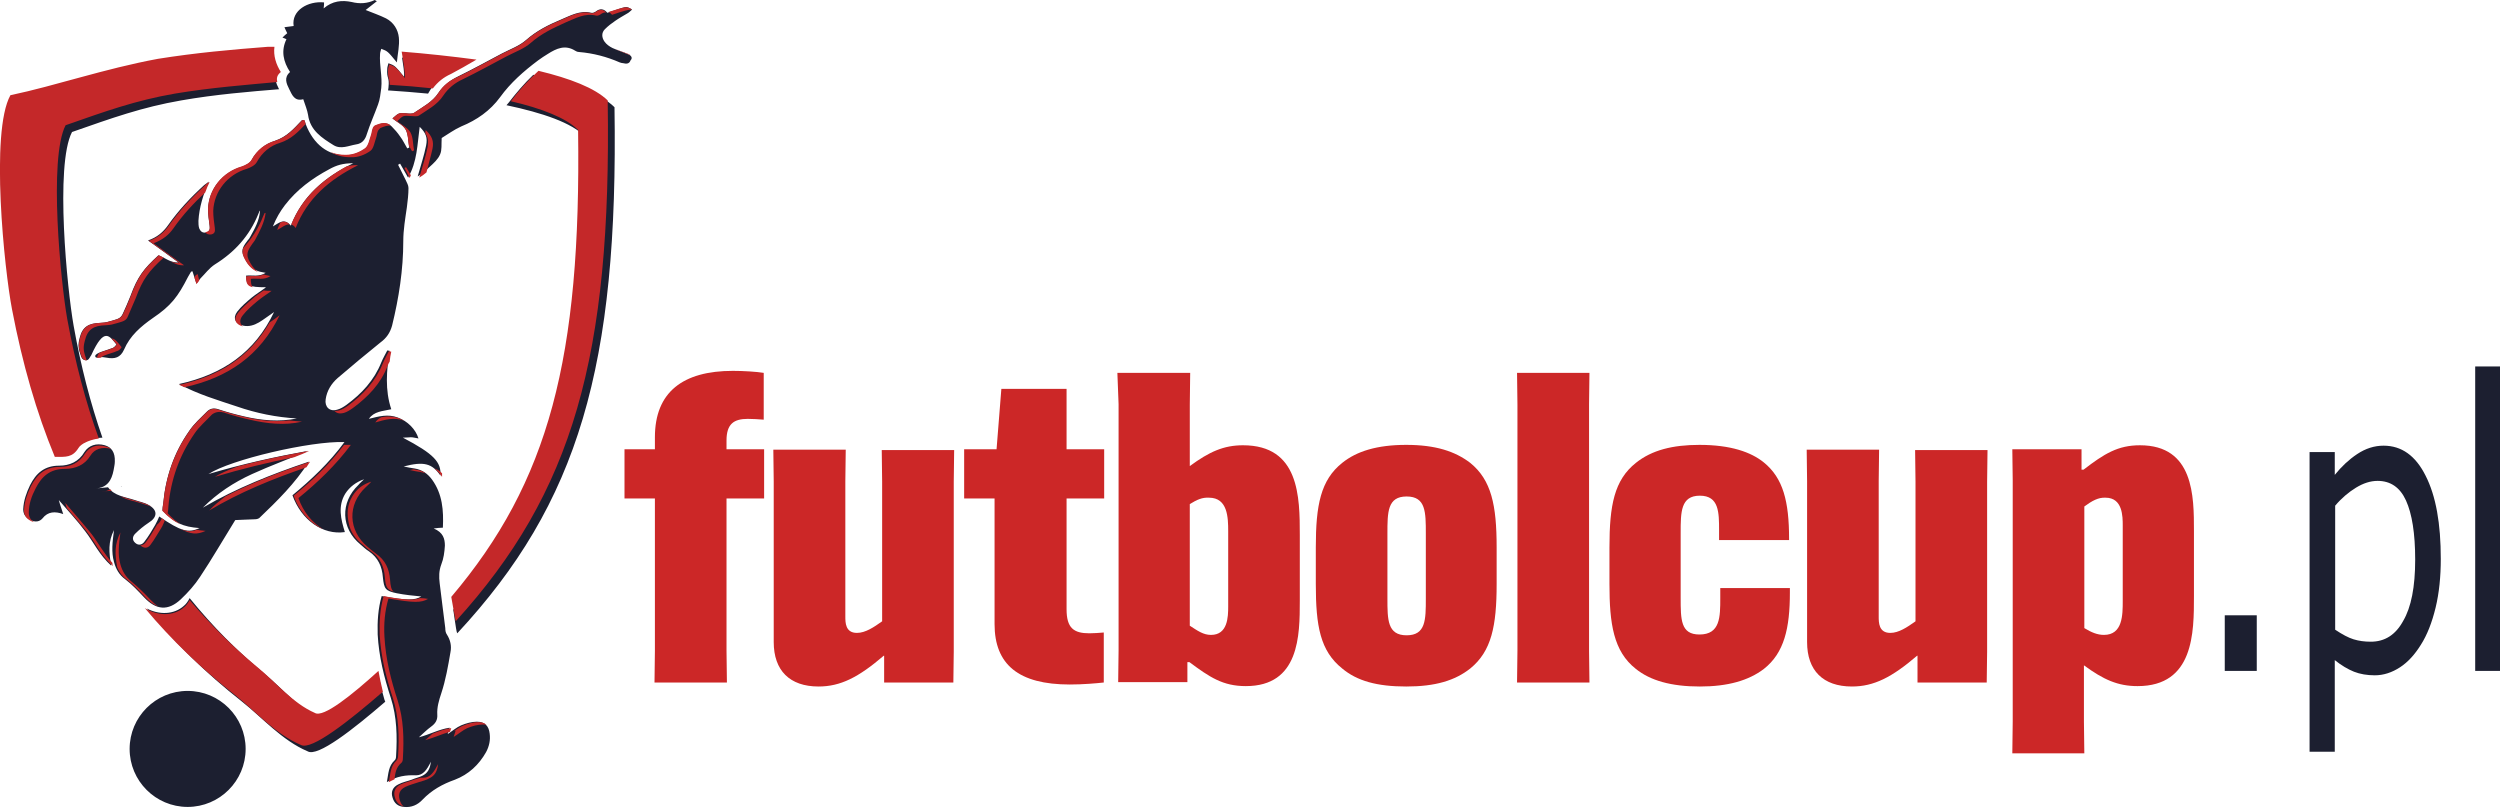 <?xml version="1.0" encoding="utf-8"?>
<!-- Generator: Adobe Illustrator 25.2.3, SVG Export Plug-In . SVG Version: 6.00 Build 0)  -->
<svg version="1.1" id="Layer_1" xmlns="http://www.w3.org/2000/svg" xmlns:xlink="http://www.w3.org/1999/xlink" x="0px" y="0px"
	 viewBox="0 0 624.9 202.4" style="enable-background:new 0 0 624.9 202.4;" xml:space="preserve">
<style type="text/css">
	.st0{fill-rule:evenodd;clip-rule:evenodd;fill:#1C1F30;}
	.st1{fill:#C42829;}
	.st2{fill:#CC2727;}
	.st3{fill:#1C1F30;}
</style>
<g>
	<g>
		<path class="st0" d="M101,19.2c-2.3-2.8-2.3-2.8-3.9-3.4c-0.1,0.5-0.3,0.9-0.3,1.3c-0.2,2.8,0.6,1.9,0.3,4.8
			c0,0.2-0.1,0.5-0.1,0.7c3.3,0.2,6.7,0.5,10,0.8c0.2-0.3,0.4-0.7,0.6-1c1.2-1.8,2.9-3.2,4.9-4.1c1.3-0.6,2.7-1.4,4.2-2.3
			c-5.3-0.7-10.8-1.2-16.2-1.6C100.8,16.3,101.1,18.2,101,19.2z M95,170.5c-6.3,5.6-12.7,10.5-14.6,9.3c-5.5-2.4-9.7-7.6-14.2-11.3
			c-7-5.8-13.2-12.1-18.8-19c-0.4,0.8-0.9,1.5-1.4,1.9c-2.5,2.3-6.3,2.3-9.3,0.7c6.9,8.5,14.8,16.2,23.7,23.2
			c5.2,4.1,10.1,9.8,16.5,12.5c2.5,1.5,11.4-5.5,19.4-12.4c-0.1-0.2-0.1-0.3-0.2-0.5C95.7,173.5,95.3,172.1,95,170.5z M19.4,111.9
			c0.9-1.4,4-2.5,6.2-2.5c-3-8.6-5.4-17.9-7.2-28c-1.6-9-4.7-40.1-0.4-48.4c10-3.5,17.5-6.2,27.3-7.9c8.5-1.5,17.2-2.2,24.5-2.8
			c0,0-0.1-0.1-0.1-0.1c-0.7-1.4-1.4-2.9,0.2-4.3c-0.9-1.3-1.5-2.9-1.6-4.4c-9,0.7-17.9,1.5-27.2,3c-13.4,2.5-25.4,6.6-36.8,9
			C-0.8,34.7,2.8,69.1,4.7,79c2.4,12.8,5.8,24.4,9.9,35C16.7,114,18.1,113.9,19.4,111.9z M114,157.1c0.1,0.4,0.1,0.8,0.3,1.2
			c30.3-32.6,40.3-66.8,39.3-131.5c-3.5-3.5-11-6.1-20.3-8.1c-2.3,2.2-4.4,4.7-6.1,6.9c-0.2,0.2-0.4,0.5-0.6,0.7
			c9,1.9,16.4,4.4,19.7,7.9c0.8,58-7.5,88.9-33,118.2C113.5,154,113.8,155.7,114,157.1z M30.2,121.6c0.1,0,0.2,0,0.3,0l0,0
			C30.3,121.5,30.3,121.5,30.2,121.6z M71.6,9.8c-1.4,2.9-0.8,5.6,0.9,8.2c-1.6,1.4-0.9,2.9-0.2,4.3c0.7,1.4,1.3,3.1,3.5,2.5
			c0.5,1.5,1,2.7,1.2,3.9c0.5,3.9,3.5,5.8,6.4,7.6c1.8,1.1,3.8,0.1,5.6-0.2c1.5-0.2,2.3-1.2,2.7-2.6c0.8-2.5,1.9-4.9,2.8-7.4
			c0.5-1.3,0.6-2.7,0.8-4.1c0.3-2.9-0.5-5.7-0.3-8.5c0-0.4,0.2-0.9,0.3-1.3c1.6,0.6,1.6,0.6,3.9,3.4c0.2-2.2,0.7-4.2,0.5-6.2
			c-0.2-2-1.3-3.8-3.2-4.8c-1.6-0.8-3.4-1.4-5.1-2.1c0.9-0.7,1.8-1.4,2.8-2.2C93.9,0.2,93.7,0,93.7,0c-1.9,0.9-3.8,1-5.8,0.5
			c-2.4-0.5-4.8-0.3-7,1.6c0.1-0.7,0.1-1.1,0.1-1.5c-4-0.4-8.2,2-7.6,5.9c-0.7,0.1-1.4,0.2-2.3,0.3c0.2,0.5,0.4,0.9,0.7,1.5
			C71.4,8.6,71,9,70.6,9.4C70.9,9.5,71.2,9.6,71.6,9.8z M157.1,13.6c-1.3-0.6-2.7-1-4-1.6c-0.8-0.4-1.5-0.9-2-1.6
			c-0.7-1-0.8-2.2,0.1-3.1c0.8-0.8,1.7-1.5,2.6-2.1c1-0.7,2.1-1.3,3.1-1.9c0.4-0.2,0.7-0.6,1.1-0.9c-1.7-1.1-1.4-0.7-6.2,0.8
			c-0.8-1-1.8-1.2-2.9-0.3c-0.3,0.2-0.8,0.4-1.1,0.3c-2.8-0.7-5.2,0.7-7.6,1.7c-3.1,1.3-6.1,2.8-8.7,5.1c-1.7,1.5-4,2.3-6.1,3.4
			c-3.6,1.9-7.2,3.9-10.9,5.7c-2,1-3.7,2.3-4.9,4.1c-1.5,2.3-3.9,3.5-6.1,5c-0.5,0.3-1.4,0.2-2.1,0.1c-1.7-0.1-1.7-0.1-3.3,1.3
			c1.1,0.9,2.6,1.6,3.3,2.8c0.7,1.3,0.6,3,0.9,4.5c-0.2,0.1-0.4,0.1-0.5,0.2c-0.6-1-1.1-2.1-1.8-3c-0.6-0.9-1.4-1.8-2.1-2.5
			c-1.2-1.2-2.7-0.8-4-0.2c-0.3,0.1-0.6,0.5-0.7,0.9c-0.2,0.5-0.2,1.1-0.4,1.6c-0.4,1.1-0.6,2.5-1.4,3.2c-1.4,1-3,1.7-4.9,1.7
			c-4.4,0.1-8.1-2.6-10.1-7.8c-0.1-0.4-0.2-0.7-0.4-1c-0.3,0-0.5,0-0.6,0.1c-2,2.1-3.7,4.1-6.7,5.1c-2.3,0.7-4.5,2.4-5.8,4.8
			c-0.4,0.8-1.6,1.4-2.5,1.7c-4.8,1.4-8.2,5.6-8.4,10.5c0,1.4,0.2,2.9,0.4,4.3c0.1,0.8,0,1.4-0.9,1.6c-0.9,0.2-1.4-0.3-1.7-1
			c-0.2-0.6-0.2-1.3-0.2-1.9c0.2-3.4,1.2-6.6,2.6-9.8c-0.4,0.3-0.8,0.6-1.2,0.9c-3.3,3-6.4,6.3-9,10c-1.2,1.7-2.7,3-5,3.8
			c2.7,1.9,5.1,3.7,7.6,5.5c-2,0.1-3.4-1.2-5-1.8c-3.7,3.4-5.2,5.3-7,10.2c-0.6,1.5-1.2,2.9-1.9,4.4c-0.5,1.1-1.1,1.3-2.5,1.7
			c-1.6,0.4-1.4,0.5-3.1,0.6c-2.9,0.1-4.5,0.9-5.2,3.8c-0.5,1.9-0.3,2.7,0.4,4.7c0.2,0.5,0.7,1,1.5,0.8c0.5-0.1,0.9-1.2,1-1.2
			c3.3-7.3,4.6-4.7,6.3-2.7c-0.4,0.6-0.8,0.9-1.3,1c-1.2,0.5-4,1.1-4,1.9c0,0.8,1.2,0.1,2.1,0.3c0.2,0,0.5,0.1,0.7,0.1
			c2.1,0.4,3.5,0,4.4-2c1.5-3.5,4.2-5.8,7.2-7.9c4.6-3.1,6.3-5.4,8.8-10.3c0.2-0.4,0.5-0.8,0.7-1.2c0-0.1,0.1-0.1,0.4-0.2
			c0.3,1,0.6,1.9,1,3.1c0.4-0.5,0.7-0.9,1-1.3c1.2-1.2,2.2-2.6,3.6-3.5c5-3.1,8.7-7.2,10.9-12.7c0.1-0.2,0.2-0.5,0.3-0.7
			c0,0,0,0,0,0c0,0,0,0,0,0c0,0,0,0,0.1,0c-0.2,2.5-1.3,4.4-2.4,6.4c-0.2,0.4-0.4,0.7-0.7,1c-0.9,1.2-1.8,2.3-1,3.9
			c0.8,1.8,1.8,3.2,3.7,3.8c0.5,0.2,1,0.2,1.8,0.4c-1.7,1.1-3.4,0.5-4.9,0.7c0.1,2.5,0.6,2.9,5,2.9c-1.3,1-2.5,1.7-3.6,2.6
			c-1.3,1.1-2.6,2.2-3.6,3.5c-1.2,1.6-0.5,3,1.5,3.5c1.4,0.3,2.7-0.1,3.9-0.8c1.2-0.7,2.3-1.6,3.8-2.6c-4.8,10.1-12.8,15.6-23.8,18
			c4.9,2.6,9.7,4,14.5,5.6c4.9,1.7,9.9,2.7,15,3c-4.4,0.9-8.8,0.5-13.1-0.5c-2.2-0.5-4.4-1.1-6.5-1.8c-1.2-0.4-2.1-0.2-2.9,0.6
			c-1.5,1.5-3.2,3-4.4,4.8c-3.8,5.4-5.9,11.5-6.5,18.1c-0.1,0.6-0.2,1.3-0.2,1.8c3,3.1,5.1,4.1,9.3,4.4c-2.9,1.3-4.7,0.8-10.1-2.9
			c-0.3,0.7-0.6,1.4-1,2.1c-0.8,1.4-1.7,2.9-2.7,4.2c-0.5,0.7-1.4,1.1-2.3,0.3c-0.9-0.8-0.6-1.7,0-2.3c1-1,2.1-1.9,3.3-2.7
			c2.3-1.4,2.4-3.2,0-4.5c-1-0.6-2.3-0.8-3.4-1.2c-2.4-0.8-5.1-1-6.7-3.2c-1.1,0.1-2.1,0.2-3.1,0.3c2.9-0.2,4-2,4.5-4.6
			c0.1-0.7,0.3-1.4,0.3-2.1c0.1-2.3-0.8-3.6-2.5-4.1c-2.1-0.6-4,0-5.1,1.7c-1.4,2.4-3.7,3.4-6.3,3.4c-3.7,0-5.8,1.9-7.3,4.9
			c-0.9,1.9-1.6,3.8-1.7,6c0,1.4,0.8,2.2,1.9,2.7c1.1,0.6,2.2,0.4,2.9-0.4c1.4-1.8,3.2-1.8,5.2-1.1c-0.4-1.3-0.8-2.3-1.1-3.5
			c2.3,2.7,4.6,5.1,6.6,7.8c2.1,2.7,3.5,5.9,6.5,8.6c-0.6-3.3-0.8-6,0.7-8.9c-0.4,3-0.7,5.5,0,8c0.5,1.8,1.3,3.2,2.8,4.3
			c1.7,1.3,3.2,2.9,4.7,4.5c3,3.2,6,3.5,9.2,0.5c1.8-1.7,3.5-3.6,4.8-5.6c3-4.5,5.7-9.2,8.8-14.2c1.5-0.1,3.2-0.1,4.9-0.2
			c0.4,0,0.8-0.1,1.1-0.3c4.5-4.3,9-8.7,12.4-14.1c-9.2,3.1-18.1,6.6-26.5,11.5c3.6-3.6,7.7-6.3,12.3-8.4c4.6-2.1,9.3-3.8,14-5.8
			c-8.3,1.5-16.5,3.3-24.9,5.8c5.5-3.6,25.5-8.3,34-8c-3.8,5.2-8.3,9.4-13,13.3c2.2,6.2,7.6,10,13.1,9.2c-1-3.2-1.8-6.5,0.1-9.6
			c1.1-1.7,2.7-2.9,4.7-3.6c-0.5,0.5-1,0.9-1.4,1.4c-4.6,4.4-4.4,10.9,0.5,14.9c0.7,0.6,1.3,1.2,2.1,1.7c2.3,1.6,3.3,3.8,3.5,6.5
			c0.3,2.9,0.6,3.4,3.5,4c2,0.4,4.1,0.6,6.1,0.8c-1.7,1-3.6,1-9.9-0.1c-0.9,3.1-1.1,6.4-1,9.6c0.3,5.5,1.6,10.7,3.3,15.9
			c1.5,4.7,1.6,9.6,1.3,14.5c0,0.4-0.1,0.9-0.4,1.1c-1.5,1.4-1.5,3.2-1.9,5.4c2.5-1.5,4.8-1.8,7.3-1.7c1.8,0,2.7-1.4,3.7-3.4
			c-0.2,1.9-0.9,2.9-2.1,3.5c-0.8,0.4-1.8,0.6-2.7,1c-1.1,0.4-2.3,0.6-3.4,1.2c-1.4,0.7-1.8,1.9-1.4,3.2c0.4,1.5,1.4,2.3,2.9,2.4
			c1.8,0.2,3.4-0.5,4.6-1.8c2.3-2.4,5-3.9,8.1-5c3.4-1.3,6-3.7,7.8-6.9c0.8-1.5,1.1-3,0.9-4.6c-0.2-1.9-1.2-3-3.2-3
			c-1.3,0-2.7,0.4-3.9,0.9c-1.2,0.5-2.2,1.4-3.4,2.2c0.2-0.6,0.3-1,0.5-1.6c-2.7,0.4-5,1.7-7.7,2.4c1-0.9,2-1.9,3.1-2.7
			c1.1-0.8,1.6-1.7,1.5-3c-0.1-1.8,0.4-3.5,1-5.3c1.1-3.3,1.7-6.8,2.3-10.3c0.3-1.5,0-3-0.9-4.4c-0.3-0.4-0.4-1-0.4-1.6
			c-0.5-3.7-0.9-7.4-1.4-11.2c-0.2-1.6-0.2-3.1,0.4-4.7c0.6-1.5,0.8-3.1,0.9-4.7c0-1.7-0.4-3.3-2.8-4.3c1-0.1,1.5-0.2,2.3-0.2
			c0.2-4.3-0.1-8.4-2.7-12c-1.1-1.5-2.5-2.5-4.4-2.8c-0.9-0.1-1.7-0.3-2.7-0.5c5-1.3,7.1-0.8,9.2,2.3c0.2-3.4-1.6-5.4-9.4-9.5
			c0.9,0,1.5-0.1,2-0.1c0.6,0,1.2,0.2,1.9,0.3c-0.7-2.3-2.7-4.3-5.1-5.2c-2.5-1-4.9-0.3-7.3,0.3c1.3-1.9,3.4-1.9,5.6-2.4
			c-1.6-4.8-1.2-9.7-0.4-14.6c-0.2,0-0.4-0.1-0.6-0.1c-0.5,1-1.1,2-1.5,3c-1.8,4.5-4.9,7.8-8.7,10.6c-0.7,0.5-1.5,1-2.3,1.2
			c-1.9,0.6-3.2-0.7-2.9-2.6c0.3-2.1,1.4-3.9,3-5.3c3.5-3,7.1-6,10.7-8.9c1.5-1.1,2.4-2.4,2.9-4.2c1.7-6.9,2.8-14,2.8-21.1
			c0-2.9,0.5-5.7,0.9-8.5c0.2-1.6,0.4-3.2,0.4-4.8c0-0.7-0.4-1.3-0.7-2c-0.6-1.3-1.3-2.5-1.9-3.8c0.2-0.1,0.3-0.2,0.5-0.3
			c0.6,1.1,1.3,2.2,2,3.5c2.3-4,2.3-8.3,2.9-12.7c1.6,1.6,2,2.7,1.6,4.7c-0.5,2.5-1.3,4.9-2.1,7.7c1.3-0.7,2.1-1.6,3-2.4
			c1-0.9,2.1-1.9,2.6-3.1c0.5-1.1,0.3-2.5,0.4-4.1c1.5-0.9,3.1-2.1,4.9-2.9c3.9-1.6,7.2-3.9,9.7-7.3c2.6-3.6,5.9-6.5,9.5-9.2
			c0.8-0.6,1.6-1.1,2.4-1.6c2.2-1.4,4.4-2.4,6.9-0.8c0.3,0.2,0.6,0.3,0.9,0.3c3.6,0.3,7,1.2,10.2,2.6c0.3,0.1,0.6,0.2,0.9,0.2
			c0.7,0.2,1.5,0.2,1.8-0.7C158.2,14.5,157.8,13.9,157.1,13.6z M72.7,56.4c-1.7-2-2.9-0.7-4.5,0.2c0.9-2.2,1.8-3.7,3-5.3
			c3-3.9,6.8-6.7,11.1-9c1.8-1,3.4-1.5,6-1.5C81.1,44.3,75.6,49,72.7,56.4z M46.9,172.7c-8,0-14.5,6.5-14.5,14.5s6.5,14.5,14.5,14.5
			c8,0,14.5-6.5,14.5-14.5S54.9,172.7,46.9,172.7z"/>
	</g>
</g>
<g>
	<g>
		<path class="st1" d="M60.7,81.6c-0.8-0.7-0.9-1.7,0-2.8c1-1.3,2.3-2.4,3.6-3.5c1.1-0.9,2.3-1.7,3.6-2.6c-0.8,0-1.4,0-2-0.1
			c-1,0.7-2,1.3-2.8,2.1c-1.3,1.1-2.6,2.2-3.6,3.5C58.2,79.8,58.9,81.1,60.7,81.6z M67.6,69c-0.7-0.2-1.2-0.2-1.7-0.4
			c-1.5,0.7-3,0.2-4.4,0.5c0,1.7,0.3,2.4,1.7,2.7c-0.4-0.4-0.5-1.1-0.5-2.1C64.3,69.5,66,70.1,67.6,69z M65.8,54
			c-1.2,3.1-2.9,5.7-5,8c-0.2,0.6-0.3,1.3,0.1,2.2c0.8,1.7,1.8,3.1,3.6,3.8c-1.1-0.8-1.8-1.9-2.4-3.2c-0.7-1.6,0.2-2.7,1-3.9
			c0.2-0.3,0.5-0.6,0.7-1c1.1-2.1,2.3-4.2,2.6-6.7c-0.2,0.1-0.3,0.1-0.3,0.1C66,53.6,65.9,53.8,65.8,54z M37.8,126.6
			c-0.1-0.1-0.3-0.2-0.4-0.2c-1-0.6-2.3-0.8-3.4-1.2c-1.3-0.4-2.7-0.7-3.9-1.2c1.5,1,3.4,1.2,5.2,1.8
			C36.1,126.1,37,126.3,37.8,126.6z M73.9,57c2.9-7.4,8.4-12.1,15.6-15.7c-1.1-0.1-2,0.1-2.9,0.3c-6.3,3.5-11.1,7.9-13.8,14.5
			C73.2,56.3,73.6,56.5,73.9,57z M101.1,42c0.4,0.8,0.9,1.6,1.3,2.5c0.1-0.2,0.2-0.5,0.3-0.7c-0.4-0.7-0.8-1.4-1.2-2
			C101.4,41.8,101.3,41.9,101.1,42z M25.2,89.4c0.6-0.7,2.9-1.1,3.9-1.6c0.5-0.1,0.9-0.4,1.3-1c-0.8-1-1.6-2.2-2.5-2.2
			c0.4,0.4,0.8,1,1.3,1.5c-0.4,0.6-0.8,0.9-1.3,1c-0.8,0.4-2.3,0.7-3.2,1.2c-0.2,0.3-0.3,0.7-0.5,1.1c0,0,0,0,0,0
			C24.4,89.5,24.8,89.4,25.2,89.4z M51.2,46.4c-3.3,3-6.4,6.3-9,10c-1.2,1.7-2.7,3-5,3.8c2.7,1.9,5.1,3.7,7.6,5.5
			c-0.8,0.1-1.5-0.1-2.2-0.4c1,0.6,2.1,1.1,3.4,1c-2.6-1.8-5-3.6-7.6-5.5c2.4-0.9,3.9-2.2,5-3.8c2.3-3.3,5-6.2,7.9-8.9
			c0.3-0.9,0.7-1.8,1.1-2.6C51.9,45.7,51.5,46,51.2,46.4z M25.4,122.9c0.8-0.1,1.6-0.2,2.5-0.2c-0.1-0.1-0.2-0.3-0.3-0.4
			C27,122.6,26.3,122.9,25.4,122.9z M26.4,81.3c1.7-0.1,1.5-0.2,3.1-0.6c1.4-0.4,2.1-0.6,2.5-1.7c0.6-1.5,1.3-2.9,1.9-4.4
			c1.8-4.9,3.3-6.8,7-10.2c0.1,0,0.1,0,0.2,0.1c-0.5-0.2-0.9-0.5-1.4-0.7c-3.7,3.4-5.2,5.3-7,10.2c-0.6,1.5-1.2,2.9-1.9,4.4
			c-0.5,1.1-1.1,1.3-2.5,1.7c-1.6,0.4-1.4,0.5-3.1,0.6c-2.9,0.1-4.5,0.9-5.2,3.8c-0.5,1.9-0.3,2.7,0.4,4.7c0.2,0.4,0.6,0.9,1.3,0.9
			c0-0.1-0.1-0.2-0.1-0.2c-0.7-2.1-0.9-2.8-0.4-4.7C21.9,82.2,23.5,81.4,26.4,81.3z M108.1,37.2c0.4-1.9-0.1-3.2-1.7-4.7
			c0,0.3-0.1,0.5-0.1,0.8c0.7,1,0.8,2,0.6,3.4c-0.5,2.5-1.3,4.9-2.1,7.7c0.7-0.4,1.2-0.8,1.8-1.3C107.1,41,107.7,39.1,108.1,37.2z
			 M46.7,97.1c-0.2-0.1-0.4-0.2-0.6-0.3c10.9-2.4,18.9-7.9,23.8-18c-0.9,0.7-1.7,1.3-2.5,1.8C62.4,89.2,54.9,94,44.8,96.2
			C45.5,96.5,46.1,96.8,46.7,97.1z M49.4,68.5c-0.2,0.2-0.3,0.2-0.4,0.2c-0.1,0.2-0.3,0.4-0.4,0.7c0.2,0.5,0.3,1,0.5,1.6
			c0.3-0.3,0.5-0.6,0.7-0.9C49.7,69.5,49.5,69,49.4,68.5z M88.2,102c3.8-2.8,7-6.1,8.7-10.6c0.1-0.3,0.3-0.7,0.5-1
			c0.1-0.8,0.2-1.7,0.4-2.5c-0.2,0-0.4-0.1-0.6-0.1c-0.5,1-1.1,2-1.5,3c-1.8,4.5-4.9,7.8-8.7,10.6c-0.7,0.5-1.5,1-2.3,1.2
			c-0.4,0.1-0.8,0.1-1.1,0.1c0.5,0.6,1.3,0.8,2.4,0.5C86.7,103,87.5,102.5,88.2,102z M55.9,103.1c2.1,0.7,4.3,1.3,6.5,1.8
			c4.3,1,8.7,1.5,13.1,0.5c-1.1-0.1-2.1-0.2-3.2-0.3c-3.8,0.4-7.5,0-11.2-0.9c-2.2-0.5-4.4-1.1-6.5-1.8c-1.2-0.4-2.1-0.2-2.9,0.6
			c-1.5,1.5-3.2,3-4.4,4.8c-3.8,5.4-5.9,11.5-6.5,18.1c-0.1,0.6-0.2,1.3-0.2,1.8c1.6,1.7,3,2.7,4.6,3.4c-1.1-0.7-2.1-1.5-3.3-2.8
			c0.1-0.6,0.2-1.2,0.2-1.8c0.6-6.6,2.7-12.6,6.5-18.1c1.2-1.8,2.9-3.2,4.4-4.8C53.8,103,54.8,102.8,55.9,103.1z M53.7,119.2
			c6.7-2,13.2-3.6,19.8-4.9c1.3-0.5,2.6-1,3.8-1.6c-6,1.1-11.9,2.3-17.9,3.9C57,117.5,54.9,118.4,53.7,119.2z M77.5,115.4
			c-7.3,2.5-14.4,5.2-21.2,8.7c-1.4,1.1-2.8,2.2-4,3.5c7.7-4.6,15.9-7.9,24.3-10.8C76.9,116.3,77.2,115.9,77.5,115.4z M101.1,105.2
			c-0.4-0.2-0.8-0.4-1.2-0.6c-1.6-0.6-3.1-0.6-4.6-0.3c-0.6,0.3-1.1,0.7-1.5,1.3C96.2,104.9,98.6,104.2,101.1,105.2z M110.5,119.2
			c0-0.3,0-0.6,0-0.9c-0.6-0.6-1.2-1-1.9-1.2C109.2,117.6,109.9,118.3,110.5,119.2z M44.9,132.1c2.8,1.5,4.3,1.6,6.5,0.6
			c-0.8-0.1-1.5-0.1-2.2-0.3C47.8,133,46.6,132.9,44.9,132.1z M70.1,55.6c-0.3,0.6-0.6,1.2-0.8,1.9c1.1-0.6,2.1-1.5,3.1-1.4
			C71.6,55.3,70.8,55.3,70.1,55.6z M39.6,151.6c-0.7-0.4-1.3-1-2-1.7c-1.5-1.6-3-3.1-4.7-4.5c-1.5-1.2-2.3-2.6-2.8-4.3
			c-0.7-2.5-0.4-5,0-8c-1.5,2.9-1.4,5.5-0.8,8.7c0.5,1.2,1.2,2.2,2.3,3c1.7,1.3,3.2,2.9,4.7,4.5C37.4,150.5,38.5,151.2,39.6,151.6z
			 M22.6,113.9c1-1.7,3-2.3,5.1-1.7c0,0,0,0,0,0c-0.3-0.3-0.8-0.5-1.3-0.6c-2.1-0.6-4,0-5.1,1.7c-1.4,2.4-3.7,3.4-6.3,3.4
			c-3.7,0-5.8,1.9-7.3,4.9c-0.9,1.9-1.6,3.8-1.7,6c0,1.4,0.8,2.2,1.9,2.7c0.2,0.1,0.4,0.2,0.6,0.2c-0.8-0.5-1.3-1.2-1.3-2.4
			c0-2.1,0.7-4.1,1.7-6c1.5-3,3.6-4.9,7.3-4.9C18.9,117.2,21.2,116.2,22.6,113.9z M22.9,133.5c-2.1-2.6-4.3-5.1-6.6-7.8
			c0.1,0.4,0.3,0.9,0.4,1.3c1.7,2,3.4,3.9,5,5.9c2.1,2.7,3.5,5.9,6.5,8.6c-0.1-0.3-0.1-0.5-0.1-0.8
			C25.9,138.3,24.6,135.7,22.9,133.5z M62.9,39.9c-0.4,0.8-1.6,1.4-2.5,1.7c-4.8,1.4-8.2,5.6-8.4,10.5c0,1.4,0.2,2.9,0.4,4.3
			c0.1,0.8,0,1.4-0.9,1.6c-0.1,0-0.2,0-0.2,0c0.3,0.5,0.8,0.7,1.5,0.6c0.9-0.2,1-0.8,0.9-1.6c-0.2-1.4-0.4-2.9-0.4-4.3
			c0.2-4.9,3.6-9.1,8.4-10.5c0.9-0.3,2.1-0.9,2.5-1.7c1.3-2.4,3.4-4.1,5.8-4.8c2.8-0.9,4.6-2.8,6.4-4.7c-0.1-0.3-0.2-0.7-0.3-1
			c-0.3,0-0.5,0-0.6,0.1c-2,2.1-3.7,4.1-6.7,5.1C66.4,35.8,64.2,37.5,62.9,39.9z M13.9,114.2c2.5,0,4.2,0.2,5.7-2.2
			c0.7-1.2,3-2.1,5.1-2.4c-3.3-9.1-5.9-19-7.9-29.9c-1.6-9-4.7-40.1-0.4-48.4c10-3.5,17.5-6.2,27.3-7.9c8.9-1.5,18.1-2.2,25.6-2.9
			c-0.2-0.9-0.1-1.7,0.9-2.5c-1.2-1.9-1.9-4.1-1.6-6.3c-0.6,0-1.2,0-1.7,0c-9.1,0.7-18,1.5-27.4,3C26,17.2,14,21.4,2.6,23.8
			C-2.5,33,1.1,67.4,3,77.3c2.6,13.6,6.1,25.8,10.7,36.9C13.8,114.2,13.8,114.2,13.9,114.2z M99.1,190.1c-1.5,1.4-1.5,3.2-1.9,5.4
			c0.5-0.3,1-0.5,1.4-0.7c0.2-1.6,0.4-3,1.7-4.1c0.3-0.2,0.4-0.7,0.4-1.1c0.3-4.9,0.2-9.8-1.3-14.5c-1.7-5.2-3-10.4-3.3-15.9
			c-0.2-3.3,0.1-6.5,1-9.6c6.3,1.1,8.2,1.1,9.9,0.1c-0.7-0.1-1.3-0.2-2-0.2c-1.6,0.6-3.8,0.5-9.1-0.5c-0.9,3.1-1.1,6.4-1,9.6
			c0.3,5.5,1.6,10.7,3.3,15.9c1.5,4.7,1.6,9.6,1.3,14.5C99.5,189.4,99.3,189.9,99.1,190.1z M105.8,194.4c-0.2,0-0.5,0-0.7,0
			c-0.5,0.2-1.1,0.3-1.6,0.5c-1.1,0.4-2.3,0.7-3.4,1.2c-1.4,0.7-1.8,1.9-1.4,3.2c0.3,1.2,1.1,2,2.2,2.3c-0.5-0.4-0.8-1-1-1.7
			c-0.4-1.4,0-2.5,1.4-3.2c1-0.5,2.3-0.8,3.4-1.2c0.9-0.3,1.9-0.5,2.7-1c1.2-0.6,1.9-1.6,2.1-3.5
			C108.5,192.9,107.6,194.4,105.8,194.4z M78.7,178.2c-5.5-2.4-9.7-7.6-14.2-11.3c-6.3-5.2-11.9-10.8-17.1-16.9
			c-0.4,0.7-0.8,1.3-1.3,1.7c-2.7,2.5-6.9,2.2-9.9,0.3c6.6,7.9,14.1,15.1,22.5,21.7c5.2,4.1,10.1,9.8,16.5,12.5
			c2.6,1.5,12.2-6.1,20.5-13.3c-0.4-1.7-0.8-3.4-1.1-5.2C88,173.7,80.8,179.5,78.7,178.2z M134.6,17.7c-2.5,2.3-5,5-6.9,7.6
			c7.7,1.8,13.9,4.2,16.8,7.2c0.8,57-7.3,87.9-31.7,116.7c0.4,2.1,0.7,4.2,1.1,6.1c29.3-32.2,39-66.3,38-130.2
			C148.7,22,142.5,19.6,134.6,17.7z M92.6,37.7c0.8-0.6,1-2.1,1.4-3.2c0.2-0.5,0.2-1.1,0.4-1.6c0.1-0.3,0.4-0.7,0.7-0.9
			c0.9-0.4,1.8-0.7,2.6-0.6c-1.2-1.1-2.6-0.6-3.9-0.1c-0.3,0.1-0.6,0.5-0.7,0.9c-0.2,0.5-0.2,1.1-0.4,1.6c-0.4,1.1-0.6,2.5-1.4,3.2
			c-1.4,1-3,1.7-4.9,1.7c-1.4,0-2.6-0.2-3.8-0.7c1.5,0.9,3.2,1.3,5,1.3C89.5,39.4,91.2,38.7,92.6,37.7z M108.2,22.1
			c1.2-1.6,2.7-2.8,4.5-3.6c1.9-1,4.2-2.3,6.4-3.6c-6.1-0.8-12.4-1.5-18.7-2c0.4,2.4,0.9,5.2,0.8,6.6c-2.3-2.8-2.3-2.8-3.9-3.4
			c-0.1,0.5-0.3,0.9-0.3,1.3c-0.1,2.4,0.4,2.1,0.4,3.8C100.9,21.4,104.5,21.7,108.2,22.1z M90.6,136.1c0.7,0.6,1.3,1.2,2.1,1.7
			c2.3,1.6,3.3,3.8,3.5,6.5c0.2,2.4,0.5,3.1,2.2,3.6c-0.6-0.5-0.8-1.4-0.9-3c-0.2-2.7-1.2-4.9-3.5-6.5c-0.7-0.5-1.4-1.1-2.1-1.7
			c-4.9-4.1-5.1-10.6-0.5-14.9c0.5-0.5,1-0.9,1.4-1.4c-2,0.6-3.6,1.8-4.7,3.6c-1.4,2.3-1.4,4.6-0.9,6.9
			C87.6,132.9,88.8,134.7,90.6,136.1z M106.4,118.3c-0.7-0.5-1.5-0.8-2.5-0.9c-0.2,0-0.4-0.1-0.6-0.1c-0.3,0.1-0.5,0.1-0.8,0.2
			c0.9,0.2,1.8,0.4,2.7,0.5C105.6,118.1,106.1,118.2,106.4,118.3z M87.7,111.2c-0.5,0-1.1,0-1.7,0c-3.7,4.9-8,9-12.6,12.7
			c1.4,4,4.2,7,7.4,8.4c-2.7-1.6-5-4.3-6.2-7.8C79.4,120.6,83.9,116.3,87.7,111.2z M37.6,136.2c1-1.3,1.8-2.8,2.7-4.2
			c0.4-0.6,0.6-1.3,0.9-1.9c-0.3-0.2-0.6-0.4-0.8-0.6c-0.1,0.6-0.5,1.1-1.2,1.7c0,0.1-0.1,0.2-0.1,0.2c-0.8,1.4-1.7,2.9-2.7,4.2
			c-0.3,0.4-0.8,0.7-1.3,0.7c0.1,0.1,0.1,0.1,0.2,0.2C36.2,137.2,37.1,136.9,37.6,136.2z M106.3,185c2.2-0.6,4.1-1.5,6.2-2.1
			c0.1-0.3,0.2-0.6,0.3-0.9c-1.6,0.2-3.2,0.8-4.7,1.4C107.5,183.9,106.9,184.5,106.3,185z M109.6,23.2c-1.5,2.3-3.9,3.5-6.1,5
			c-0.5,0.3-1.4,0.2-2.1,0.1c-1.7-0.1-1.7-0.1-3.3,1.3c1.1,0.9,2.6,1.6,3.3,2.8c0.6,1.1,0.6,2.6,0.8,4c0.3,0.5,0.5,0.9,0.8,1.4
			c0.2-0.1,0.4-0.1,0.5-0.2c-0.3-1.5-0.2-3.2-0.9-4.5c-0.7-1.2-2.2-1.9-3.3-2.8c1.5-1.5,1.5-1.4,3.3-1.3c0.7,0,1.6,0.2,2.1-0.1
			c2.2-1.5,4.6-2.7,6.1-5c1.2-1.8,2.9-3.2,4.9-4.1c3.7-1.8,7.3-3.8,10.9-5.7c2.1-1.1,4.4-1.9,6.1-3.4c2.6-2.3,5.6-3.7,8.7-5.1
			c2.4-1,4.8-2.4,7.6-1.7c0.3,0.1,0.8-0.1,1.1-0.3c0.5-0.4,1-0.5,1.4-0.5c-0.7-0.8-1.6-0.9-2.6-0.1c-0.3,0.2-0.8,0.4-1.1,0.3
			c-2.8-0.7-5.2,0.7-7.6,1.7c-3.1,1.3-6.1,2.8-8.7,5.1c-1.7,1.5-4,2.3-6.1,3.4c-3.6,1.9-7.2,3.9-10.9,5.7
			C112.5,20,110.8,21.3,109.6,23.2z M115.7,181.4c-0.7,0.3-1.4,0.8-2.2,1.3c0.1,0,0.3-0.1,0.4-0.1c-0.2,0.6-0.3,1-0.5,1.6
			c1.3-0.8,2.3-1.7,3.4-2.2c1.2-0.5,2.6-0.9,3.9-0.9c0.3,0,0.6,0,0.9,0.1c-0.5-0.5-1.2-0.7-2.1-0.7
			C118.3,180.5,116.9,180.9,115.7,181.4z M152.1,3c0.3,0.1,0.6,0.4,0.9,0.7c2.9-1,4.1-1.3,4.8-1.3c0,0,0.1-0.1,0.1-0.1
			C156.5,1.6,156.5,1.6,152.1,3z M153.7,12.2c0.2,0.1,0.4,0.2,0.6,0.3c1.1,0.5,2.2,0.9,3.3,1.3c-0.1-0.1-0.3-0.2-0.5-0.3
			C156,13.1,154.8,12.7,153.7,12.2z"/>
	</g>
</g>
<g>
	<path class="st2" d="M156.1,112.3h7.6v-3c0-11.3,7-16.6,19.5-16.6c2.5,0,5.9,0.2,7.7,0.5v11.7c-1-0.1-3-0.2-4-0.2
		c-3.5,0-5.3,1.3-5.3,5.4v2.2h9.4v12.3h-9.4v38.1l0.1,7.9h-18.1l0.1-7.9v-38.1h-7.6V112.3z"/>
	<path class="st2" d="M238.3,170.6h-17.3v-6.7h-0.1c-6.3,5.4-10.8,7.7-16.3,7.7c-7.2,0-11.2-4-11.2-11.1v-40.2l-0.1-7.9h18.1
		l-0.1,7.9v33.8c0,1.5,0,4.1,2.9,4.1c2.1,0,4.2-1.4,6.3-2.9v-34.9l-0.1-7.9h18.1l-0.1,7.9v42.5L238.3,170.6z"/>
	<path class="st2" d="M241,112.3h8.1l1.2-15.1h16.3v15.1h9.4v12.3h-9.4v27.7c0,4.7,1.8,6,5.7,6c1.2,0,2.3-0.1,3.6-0.2v12.5
		c-1.8,0.2-5.2,0.5-8.5,0.5c-12.8,0-18.8-5-18.8-15.1v-31.4H241V112.3z"/>
	<path class="st2" d="M279.3,93.2h18.2l-0.1,7.9v15.4c4.9-3.6,8.5-5.2,13.3-5.2c14.1,0,14.2,12.9,14.2,22.5v16.3
		c0,8.8-0.1,21.4-13.5,21.4c-5.7,0-9-2.2-14.1-6h-0.5v5h-17.3l0.1-7.9v-61.6L279.3,93.2z M297.4,126v30.4c2,1.3,3.4,2.3,5.3,2.3
		c4.2,0,4.3-4.5,4.3-7.1v-18.8c0-3.4-0.1-8.4-4.8-8.4C300.5,124.3,299.2,124.9,297.4,126z"/>
	<path class="st2" d="M335.5,167.1c-5.5-4.4-6.6-10.6-6.6-21.1v-9.2c0-10.5,1.2-16.8,6.6-21.1c3.6-2.9,8.7-4.5,16-4.5
		s12.2,1.6,16,4.5c5.3,4.3,6.6,10.6,6.6,21.1v9.2c0,10.5-1.3,16.8-6.6,21.1c-3.8,3-8.7,4.5-16,4.5S339.2,170.2,335.5,167.1z
		 M356.4,149.6v-16.2c0-5.4,0-9.3-4.8-9.3c-4.8,0-4.8,3.9-4.8,9.3v16.2c0,5.3,0,9.2,4.8,9.2C356.4,158.8,356.4,154.9,356.4,149.6z"
		/>
	<path class="st2" d="M397.3,93.2l-0.1,7.9v61.6l0.1,7.9h-18.1l0.1-7.9v-61.6l-0.1-7.9H397.3z"/>
	<path class="st2" d="M447.4,147.2v0.9c0,8.9-1.4,15.1-6.5,19.1c-3.8,2.9-9,4.4-16,4.4c-7.2,0-12.4-1.5-16-4.4
		c-5.6-4.4-6.6-11.3-6.6-21.2v-9.2c0-10.5,1.2-16.8,6.6-21.1c4-3.2,9.2-4.5,15.9-4.5c7.8,0,12.9,1.8,16.1,4.4
		c4.8,3.9,6.3,9.7,6.3,19.1v0.3h-17.5v-2.4c0-4.5,0-8.7-4.8-8.7s-4.8,4.1-4.8,9.3v16.2c0,5.5,0,9.2,4.7,9.2c5.2,0,5.2-4.4,5.2-9.1
		v-2.5H447.4z"/>
	<path class="st2" d="M496.6,170.6h-17.3v-6.7h-0.1c-6.3,5.4-10.8,7.7-16.3,7.7c-7.2,0-11.2-4-11.2-11.1v-40.2l-0.1-7.9h18.1
		l-0.1,7.9v33.8c0,1.5,0,4.1,2.9,4.1c2.1,0,4.2-1.4,6.3-2.9v-34.9l-0.1-7.9h18.1l-0.1,7.9v42.5L496.6,170.6z"/>
	<path class="st2" d="M503,112.3h17.3v5.1h0.5c5.2-4,8.6-6.1,14.1-6.1c13.5,0,13.5,12.8,13.5,21.4v16.3c0,9.1,0,22.5-14.1,22.5
		c-4.9,0-8.5-1.6-13.4-5.2v14.1l0.1,7.9H503l0.1-7.9v-60.3L503,112.3z M521,126.6V157c1.8,1.1,3.3,1.7,4.9,1.7c4.7,0,4.7-5,4.7-8.5
		v-18.8c0-2.3,0-7-4.3-7C524.5,124.3,522.9,125.2,521,126.6z"/>
</g>
<g>
	<path class="st3" d="M564.1,167.7h-8v-13.9h8V167.7z"/>
	<path class="st3" d="M610.1,139.7c0,4.4-0.4,8.5-1.3,12.2c-0.9,3.7-2.1,6.8-3.7,9.3c-1.5,2.4-3.2,4.3-5.2,5.6c-2,1.3-4.1,2-6.3,2
		c-1.9,0-3.7-0.3-5.2-0.9s-3.2-1.6-4.8-2.9v22.9h-6.3V113h6.3v5.7c1.7-2.1,3.5-3.8,5.6-5.2c2.1-1.4,4.3-2.1,6.6-2.1
		c4.5,0,8,2.5,10.5,7.5C608.9,124,610.1,130.9,610.1,139.7z M603.7,139.9c0-6.6-0.8-11.5-2.3-14.8c-1.5-3.3-3.9-4.9-7.1-4.9
		c-1.8,0-3.6,0.6-5.4,1.7c-1.8,1.1-3.6,2.6-5.2,4.5v31c1.8,1.2,3.3,2,4.6,2.4c1.3,0.4,2.7,0.6,4.3,0.6c3.5,0,6.2-1.7,8.1-5.2
		C602.7,151.8,603.7,146.7,603.7,139.9z"/>
	<path class="st3" d="M625,167.7h-6.3V91.6h6.3V167.7z"/>
</g>
</svg>

